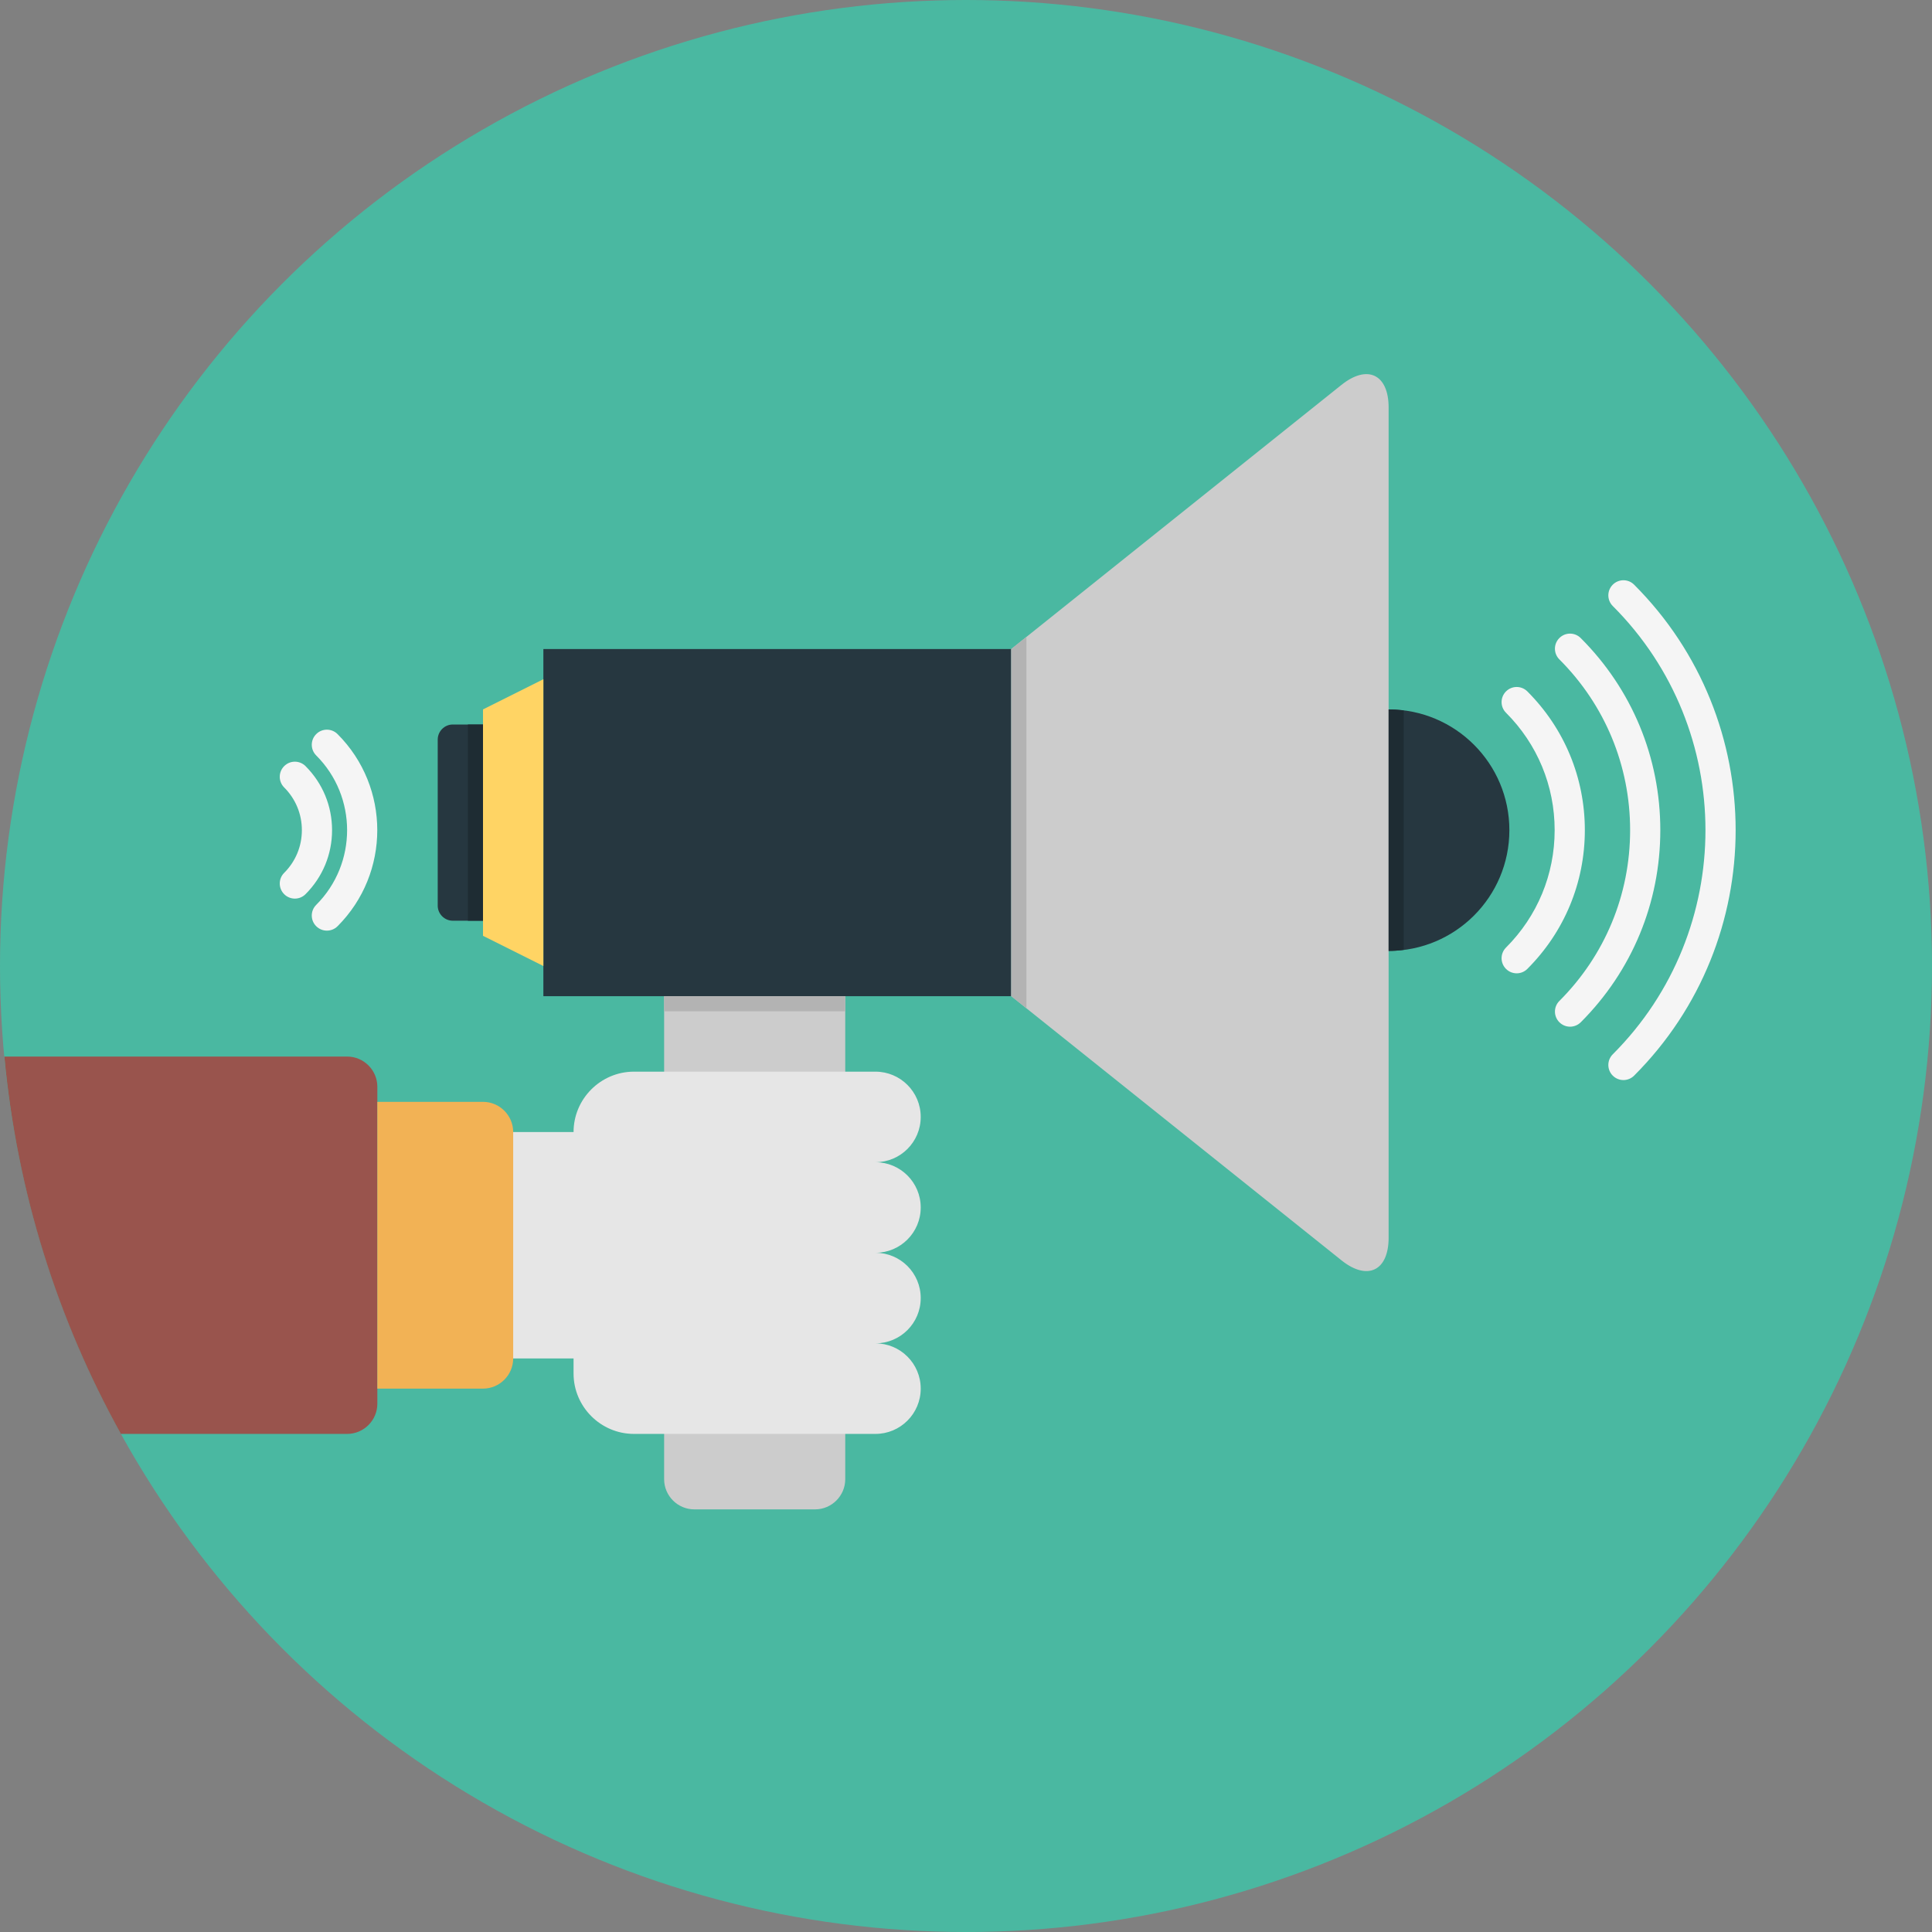 <?xml version="1.0" encoding="iso-8859-1"?>
<!-- Uploaded to: SVG Repo, www.svgrepo.com, Generator: SVG Repo Mixer Tools -->
<svg version="1.1" id="Layer_1" xmlns="http://www.w3.org/2000/svg" xmlns:xlink="http://www.w3.org/1999/xlink" 
	 viewBox="0 0 512 512" xml:space="preserve">
<rect x="0" y="0" width="512" height="512" fill="#808080" stroke="none"/>
<circle style="fill:#4AB8A1;" cx="256" cy="256" r="256"/>
<path style="fill:#99544D;" d="M92,280H1.156c3.352,36.024,14.16,69.868,30.88,100H92c4.4,0,8-3.6,8-8v-84
	C100,283.6,96.4,280,92,280z"/>
<rect x="116" y="300" style="fill:#E6E6E6;" width="64" height="60"/>
<path style="fill:#F2B255;" d="M100,368h28c4.4,0,8-3.6,8-8v-60c0-4.4-3.6-8-8-8h-28V368z"/>
<path style="fill:#CCCCCC;" d="M224,392c0,4.4-3.6,8-8,8h-32c-4.4,0-8-3.6-8-8V248c0-4.4,3.6-8,8-8h32c4.4,0,8,3.6,8,8V392z"/>
<path style="fill:#E6E6E6;" d="M244,320c0-6.628-5.376-12-12-12c6.624,0,12-5.372,12-12s-5.376-12-12-12h-64c-8.8,0-16,7.2-16,16v64
	c0,8.8,7.2,16,16,16h64c6.624,0,12-5.372,12-12s-5.376-12-12-12c6.624,0,12-5.372,12-12s-5.376-12-12-12
	C238.624,332,244,326.628,244,320z"/>
<g>
	<rect x="144" y="172" style="fill:#263740;" width="124" height="92"/>
	<circle style="fill:#263740;" cx="368" cy="220" r="32"/>
</g>
<g>
	<path style="fill:#F5F5F5;" d="M401.936,257.94c-1.024,0-2.048-0.392-2.828-1.172c-1.564-1.564-1.564-4.092,0-5.656
		C407.42,242.8,412,231.752,412,220s-4.58-22.804-12.892-31.112c-1.564-1.564-1.564-4.092,0-5.656c1.568-1.564,4.088-1.564,5.656,0
		C414.584,193.052,420,206.108,420,220c0,13.888-5.416,26.948-15.236,36.768C403.988,257.548,402.964,257.94,401.936,257.94z"/>
	<path style="fill:#F5F5F5;" d="M416.084,272.084c-1.032,0-2.056-0.4-2.828-1.172c-1.572-1.572-1.572-4.092,0-5.656
		C425.34,253.168,432,237.096,432,220s-6.66-33.168-18.752-45.256c-1.568-1.564-1.568-4.092,0-5.656s4.088-1.564,5.656,0
		C432.508,182.684,440,200.768,440,220s-7.492,37.312-21.084,50.916C418.128,271.692,417.1,272.084,416.084,272.084z"/>
	<path style="fill:#F5F5F5;" d="M430.228,286.228c-1.024,0-2.048-0.396-2.828-1.172c-1.564-1.568-1.564-4.088,0-5.656
		c32.752-32.752,32.752-86.048,0-118.8c-1.564-1.564-1.564-4.092,0-5.656c1.572-1.564,4.092-1.564,5.656,0
		c35.876,35.872,35.876,94.236,0,130.112C432.272,285.832,431.252,286.228,430.228,286.228z"/>
</g>
<path style="fill:#CCCCCC;" d="M355.508,101.996L268,172v92l87.508,70.004C362.384,339.5,368,336.8,368,328V108
	C368,99.2,362.384,96.5,355.508,101.996z"/>
<polygon style="fill:#FFD464;" points="128,248 144,256 144,180 128,188 "/>
<path style="fill:#263740;" d="M128,244h-8c-2.2,0-4-1.8-4-4v-44c0-2.2,1.8-4,4-4h8V244z"/>
<path style="fill:#1E2C33;" d="M372,251.724V188.28c-1.312-0.164-2.64-0.276-4-0.276v64C369.36,252,370.688,251.888,372,251.724z"/>
<g>
	<polygon style="fill:#B3B3B3;" points="272,168.8 268,172 268,264 272,267.2 	"/>
	<rect x="176" y="264" style="fill:#B3B3B3;" width="48" height="4"/>
</g>
<rect x="124" y="192" style="fill:#1E2C33;" width="4" height="52"/>
<g>
	<path style="fill:#F5F5F5;" d="M78.14,238.14c-1.024,0-2.048-0.392-2.828-1.172c-1.564-1.564-1.564-4.096,0-5.656
		C78.336,228.288,80,224.272,80,220s-1.664-8.292-4.688-11.316c-1.564-1.56-1.564-4.092,0-5.656c1.564-1.564,4.088-1.564,5.656,0
		C85.504,207.564,88,213.588,88,220s-2.496,12.436-7.032,16.968C80.188,237.748,79.164,238.14,78.14,238.14z"/>
	<path style="fill:#F5F5F5;" d="M86.628,246.628c-1.024,0-2.052-0.392-2.828-1.172c-1.568-1.56-1.568-4.092,0-5.656
		c10.916-10.916,10.916-28.68,0-39.6c-1.568-1.564-1.568-4.096,0-5.656c1.564-1.564,4.088-1.564,5.656,0
		c14.036,14.036,14.036,36.876,0,50.916C88.676,246.236,87.652,246.628,86.628,246.628z"/>
</g>
</svg>